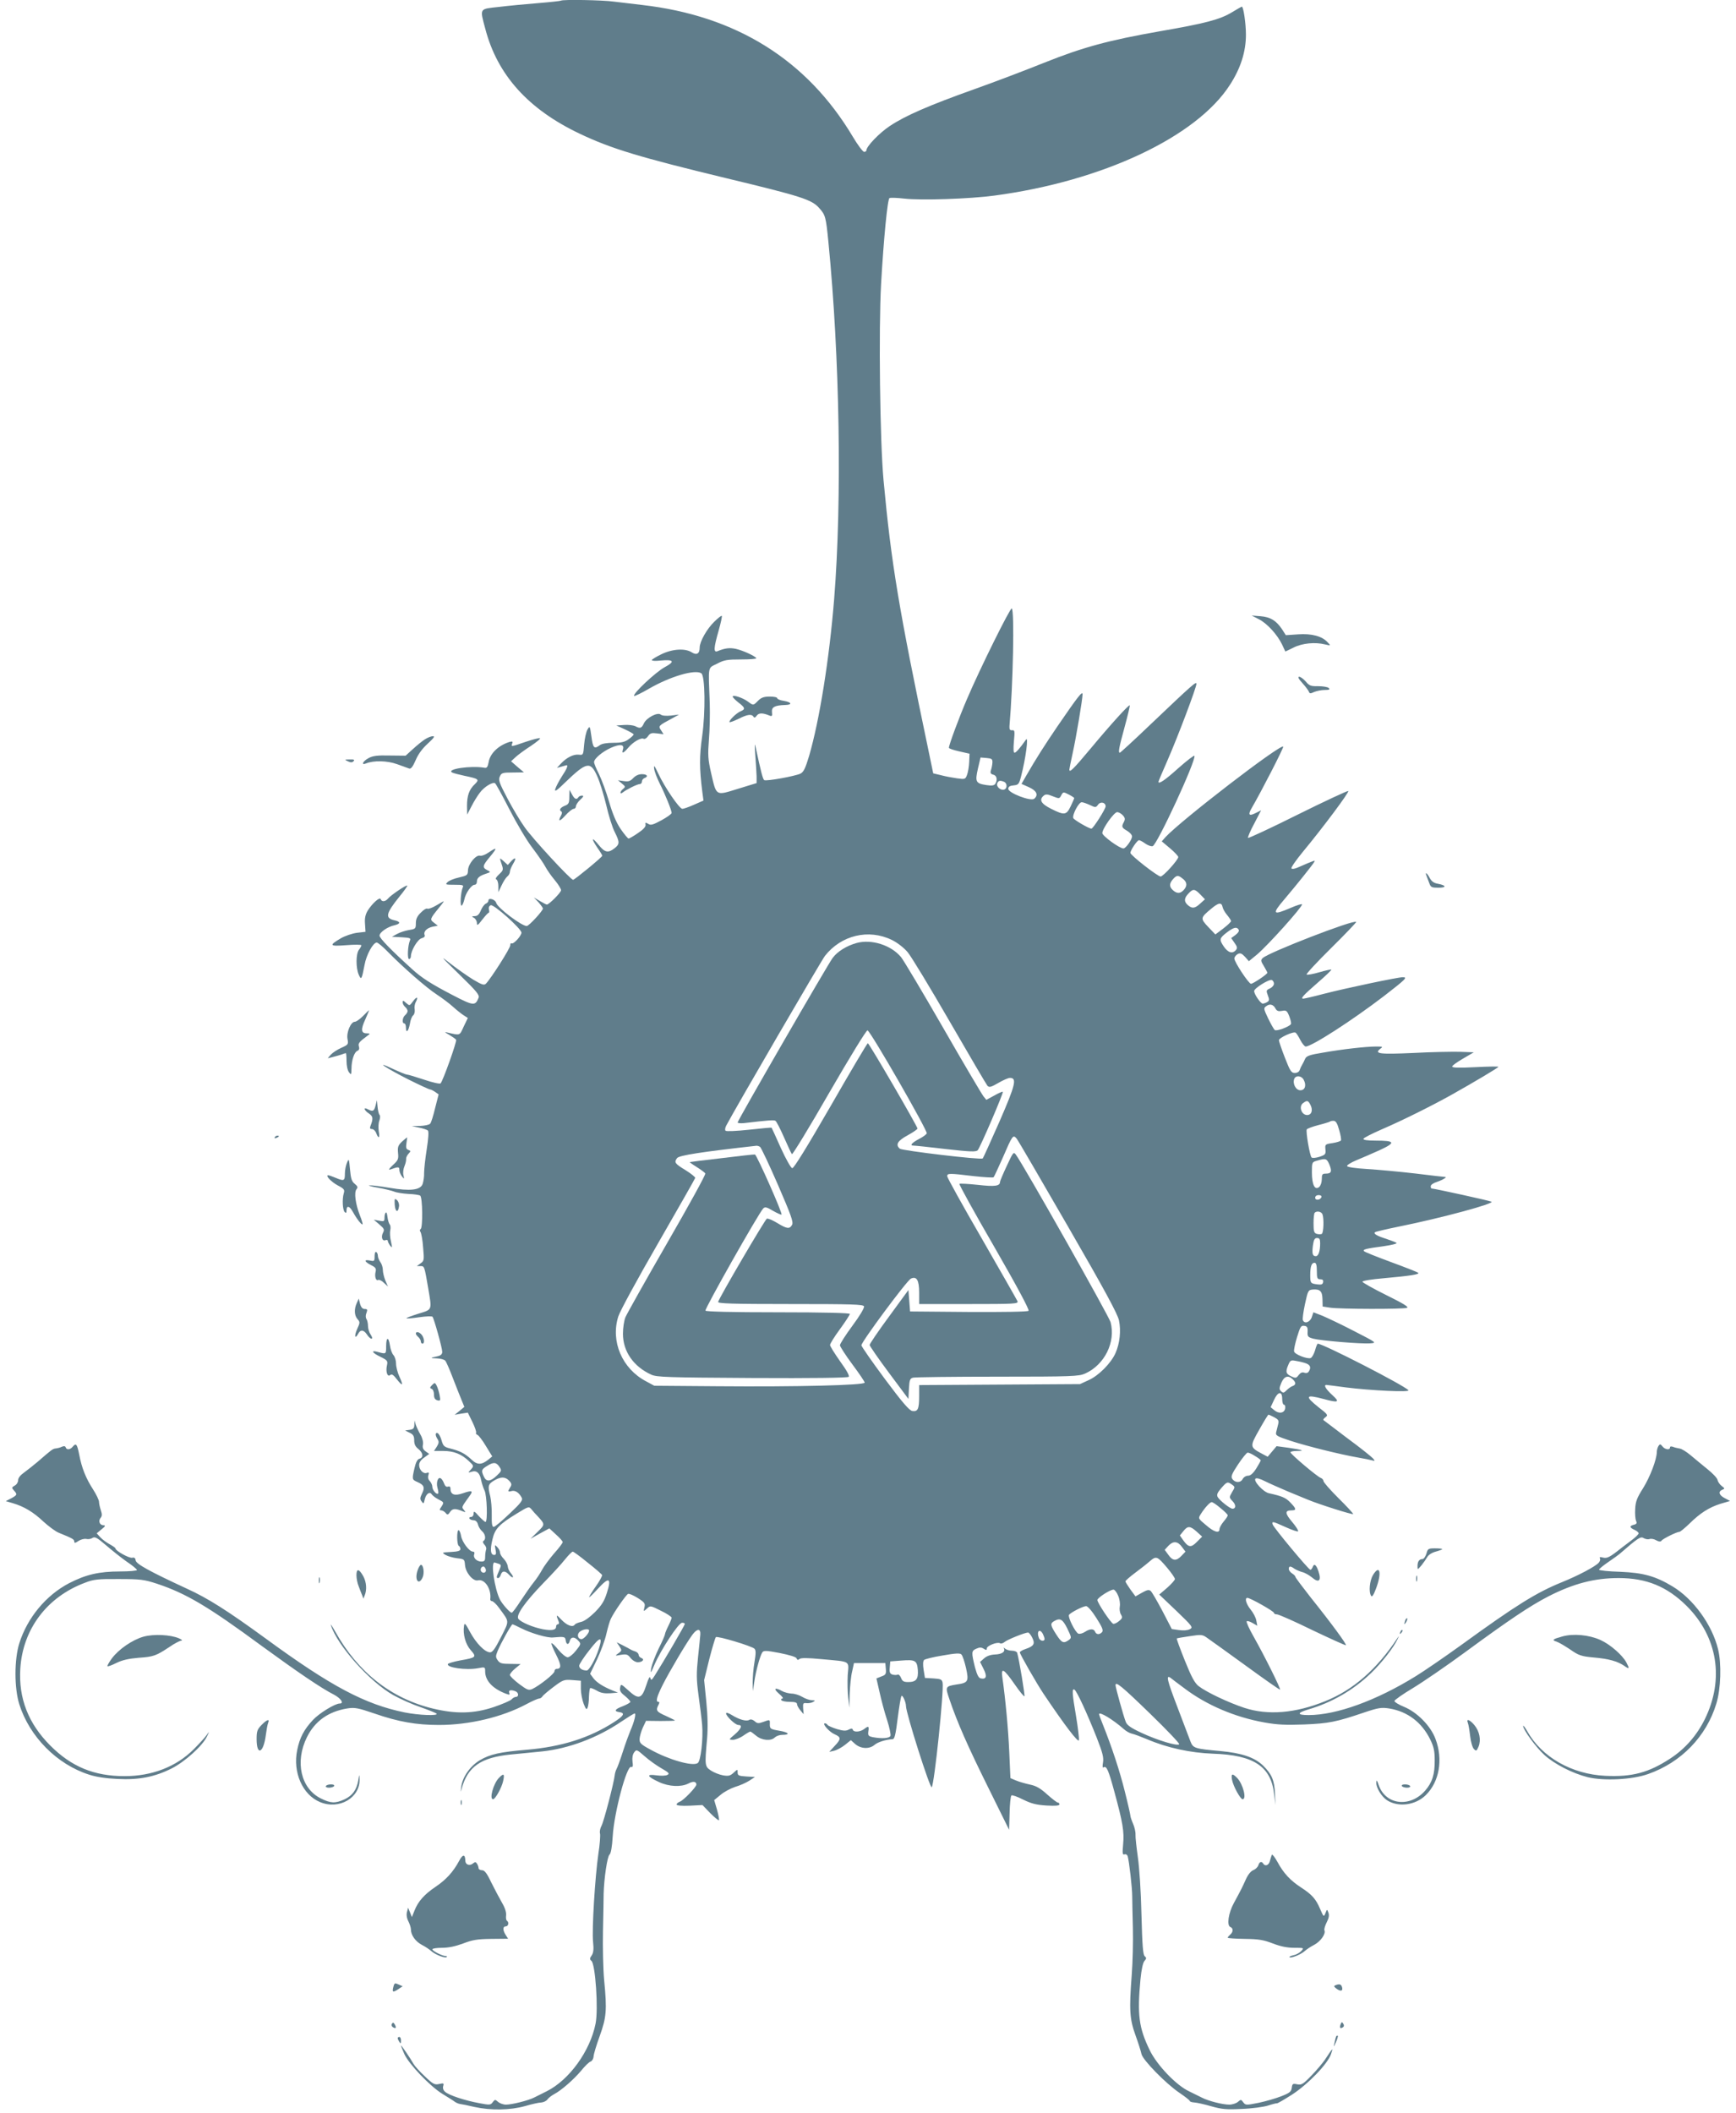 <?xml version="1.0" standalone="no"?>
<!DOCTYPE svg PUBLIC "-//W3C//DTD SVG 20010904//EN"
 "http://www.w3.org/TR/2001/REC-SVG-20010904/DTD/svg10.dtd">
<svg version="1.0" xmlns="http://www.w3.org/2000/svg"
 width="1052pt" height="1280pt" viewBox="0 0 1052 1280"
 preserveAspectRatio="xMidYMid meet">
<g transform="translate(0,1280) scale(0.1,-0.1)"
fill="#607d8b" stroke="none">
<path d="M3399 12796 c-2 -2 -65 -9 -139 -15 -74 -6 -181 -16 -237 -23 -120
-13 -116 -6 -82 -133 73 -279 260 -487 572 -635 191 -91 364 -143 890 -270
453 -109 515 -129 560 -179 39 -43 42 -54 57 -206 69 -702 83 -1559 35 -2163
-29 -362 -89 -736 -152 -952 -23 -76 -33 -97 -53 -107 -32 -15 -206 -47 -219
-39 -8 6 -19 46 -51 196 -7 34 -8 24 -3 -45 4 -49 7 -108 8 -129 l0 -40 -114
-35 c-136 -42 -129 -46 -162 97 -19 84 -20 109 -13 201 5 58 7 158 5 221 -9
234 -13 210 44 239 43 23 62 26 146 26 54 0 95 3 92 8 -8 13 -80 46 -123 56
-38 8 -66 5 -112 -14 -25 -10 -23 20 7 125 13 46 22 87 19 89 -2 3 -23 -13
-45 -35 -45 -43 -89 -121 -89 -157 0 -37 -18 -48 -48 -29 -40 26 -118 21 -185
-12 -31 -15 -57 -31 -57 -35 0 -5 22 -6 50 -3 84 8 93 -5 28 -40 -54 -29 -197
-163 -185 -174 2 -3 44 17 92 45 129 74 277 117 315 92 23 -16 26 -233 5 -382
-17 -119 -17 -194 1 -336 l7 -53 -57 -25 c-31 -14 -63 -25 -71 -25 -18 0 -108
132 -146 214 -22 47 -28 54 -25 31 1 -16 17 -58 34 -92 33 -65 72 -161 72
-178 0 -6 -28 -26 -61 -44 -52 -28 -65 -32 -81 -22 -16 10 -19 9 -16 -6 2 -11
-13 -28 -46 -50 -26 -18 -52 -33 -57 -33 -4 0 -26 26 -48 58 -27 40 -49 92
-70 165 -17 59 -45 134 -61 167 -17 33 -30 65 -30 73 0 21 51 64 103 87 55 24
82 21 72 -10 -9 -28 2 -25 32 10 29 35 79 64 94 54 6 -3 18 4 26 16 13 19 22
21 55 17 l39 -5 -15 24 c-18 26 -17 27 69 73 l40 22 -49 -6 c-29 -3 -54 -1
-62 6 -19 16 -86 -19 -102 -53 -14 -31 -23 -33 -53 -17 -11 5 -41 9 -67 7
l-47 -3 53 -24 c28 -13 52 -27 52 -30 0 -4 -13 -17 -30 -29 -23 -17 -43 -22
-93 -22 -40 0 -70 -5 -83 -15 -33 -25 -41 -17 -50 53 -9 65 -10 66 -24 42 -8
-14 -17 -54 -20 -90 -5 -64 -6 -65 -32 -62 -32 4 -74 -17 -108 -53 l-25 -27
25 7 c14 4 28 8 32 9 13 2 4 -21 -28 -69 -17 -27 -35 -61 -39 -75 -6 -20 8
-11 61 41 129 124 152 129 193 37 16 -35 40 -114 55 -176 14 -62 37 -135 51
-162 31 -62 31 -74 -1 -99 -38 -30 -59 -26 -95 19 -43 53 -49 44 -10 -14 17
-24 31 -47 31 -50 0 -8 -168 -146 -177 -146 -15 0 -248 252 -294 319 -26 36
-73 115 -104 174 -50 95 -56 112 -46 133 10 22 16 24 78 24 l68 1 -39 33 -39
34 27 25 c15 14 57 45 93 68 36 24 61 45 55 47 -6 2 -44 -8 -86 -22 -90 -31
-90 -31 -82 -10 5 12 1 14 -17 9 -67 -21 -118 -70 -126 -123 -6 -30 -11 -36
-26 -33 -81 14 -233 -8 -195 -29 8 -4 42 -13 75 -20 87 -18 92 -22 62 -51 -34
-32 -47 -69 -47 -132 l1 -52 26 50 c14 28 37 65 51 83 27 36 77 66 92 57 5 -3
44 -74 87 -158 43 -84 105 -189 139 -233 34 -45 70 -97 79 -115 10 -19 35 -55
56 -80 22 -26 39 -54 39 -62 0 -14 -73 -87 -86 -87 -4 0 -23 10 -43 22 l-36
21 28 -29 c15 -17 27 -34 27 -38 0 -14 -85 -106 -98 -106 -31 0 -177 110 -185
140 -5 21 -47 34 -47 15 0 -7 -7 -16 -15 -19 -9 -3 -23 -22 -31 -41 -10 -25
-21 -35 -37 -35 -20 -1 -20 -2 -4 -11 9 -5 17 -20 17 -31 0 -18 6 -14 32 20
18 23 35 42 39 42 4 0 5 9 2 20 -3 12 1 22 11 26 18 7 185 -142 186 -166 0
-19 -48 -72 -60 -65 -5 3 -8 -3 -8 -12 1 -16 -114 -197 -147 -232 -11 -11 -23
-8 -77 24 -34 21 -97 65 -138 97 -67 53 -61 46 52 -64 107 -104 125 -126 118
-143 -20 -50 -31 -49 -156 16 -131 68 -189 105 -248 159 -128 116 -196 186
-196 202 0 20 49 54 92 63 37 9 36 22 -3 30 -57 13 -51 41 33 145 28 34 48 63
46 65 -5 6 -100 -58 -117 -79 -16 -19 -38 -21 -44 -3 -5 15 -50 -24 -79 -70
-14 -24 -19 -46 -16 -81 l3 -47 -52 -6 c-29 -4 -73 -19 -97 -33 -75 -44 -70
-50 33 -42 50 4 91 4 91 -1 0 -4 -7 -17 -15 -27 -19 -25 -19 -110 -1 -151 15
-34 18 -30 35 59 11 62 52 136 74 136 7 0 37 -25 67 -56 90 -92 235 -219 297
-259 32 -21 76 -54 98 -74 22 -20 51 -43 65 -52 l25 -16 -25 -52 c-26 -57 -20
-54 -100 -36 -19 5 -15 1 12 -14 20 -12 39 -25 42 -30 6 -9 -80 -250 -94 -264
-4 -5 -49 5 -99 22 -51 17 -98 31 -104 31 -7 0 -46 16 -87 35 -118 56 -41 4
96 -65 66 -33 125 -60 130 -60 5 0 19 -7 31 -15 l21 -15 -21 -82 c-11 -46 -24
-89 -30 -95 -5 -7 -33 -13 -61 -14 l-51 -1 44 -9 c25 -5 49 -13 54 -18 6 -6 3
-48 -7 -113 -9 -57 -16 -121 -16 -144 1 -22 -4 -52 -9 -67 -14 -37 -75 -44
-200 -23 -53 9 -108 16 -121 15 -14 0 8 -7 49 -14 40 -7 85 -18 100 -24 14 -6
53 -12 86 -14 33 -1 65 -6 71 -10 15 -9 17 -194 3 -203 -6 -3 -6 -10 -1 -17 5
-7 13 -49 16 -94 7 -77 6 -82 -16 -97 l-22 -16 22 0 c24 0 24 0 47 -135 23
-136 26 -127 -61 -154 -41 -13 -73 -25 -71 -27 2 -3 37 0 77 6 41 6 77 7 81 3
9 -11 59 -189 59 -213 0 -13 -9 -22 -27 -26 -48 -10 -49 -12 -7 -13 23 -1 46
-7 52 -14 6 -6 26 -52 45 -102 19 -49 43 -110 53 -134 l18 -44 -29 -24 -30
-24 40 7 40 6 28 -57 c15 -31 25 -60 22 -65 -3 -4 1 -10 9 -13 7 -3 31 -34 51
-68 l38 -62 -23 -19 c-41 -33 -68 -34 -103 0 -39 36 -67 51 -125 66 -41 10
-46 15 -56 50 -6 22 -17 41 -24 44 -15 5 -16 -13 0 -37 9 -15 8 -24 -5 -45
l-17 -26 56 0 c63 0 110 -18 156 -62 30 -28 30 -29 12 -50 -19 -20 -19 -21 4
-14 30 10 50 -7 58 -52 4 -19 13 -47 20 -61 15 -28 20 -191 6 -191 -4 0 -22
16 -40 35 -27 31 -32 33 -32 15 0 -11 -7 -20 -16 -20 -8 0 -12 -4 -9 -10 3 -5
15 -10 25 -10 12 0 22 -9 26 -24 3 -14 14 -32 25 -42 21 -18 25 -49 9 -59 -6
-4 -4 -12 5 -22 9 -9 14 -22 11 -30 -3 -8 -6 -28 -6 -44 0 -24 -4 -29 -24 -29
-28 0 -51 24 -42 45 3 9 0 15 -8 15 -22 0 -65 57 -72 95 -3 19 -10 35 -15 35
-12 0 -11 -87 1 -95 6 -3 10 -12 10 -20 0 -10 -16 -15 -57 -17 -56 -3 -57 -3
-33 -18 14 -8 45 -17 70 -20 44 -5 45 -6 48 -42 4 -46 49 -99 78 -92 41 11 83
-52 75 -114 -1 -6 4 -12 11 -12 7 -1 27 -19 43 -42 63 -86 63 -73 11 -176 -35
-69 -51 -92 -66 -92 -31 0 -84 54 -121 122 -28 53 -34 59 -37 39 -8 -51 9
-112 40 -147 38 -43 34 -46 -63 -63 -38 -7 -71 -17 -74 -21 -14 -22 109 -40
183 -26 41 8 42 7 42 -19 0 -56 44 -104 124 -135 24 -9 27 -8 22 5 -6 16 10
20 38 9 20 -8 21 -34 2 -34 -7 0 -19 -7 -26 -15 -7 -8 -56 -29 -109 -47 -120
-40 -228 -42 -366 -9 -254 61 -456 220 -593 466 -19 33 -31 51 -27 40 38 -122
236 -344 378 -424 43 -24 117 -57 165 -73 48 -17 91 -34 97 -39 15 -15 -109
-10 -193 7 -240 49 -446 158 -841 447 -233 170 -352 245 -477 302 -225 104
-309 150 -312 172 -2 15 -8 19 -21 16 -18 -4 -101 42 -101 56 0 4 -16 15 -34
25 -19 10 -45 29 -58 43 l-22 24 29 24 c24 19 26 24 12 25 -23 0 -33 26 -17
45 9 11 9 22 1 46 -6 18 -11 41 -11 51 0 10 -16 44 -36 75 -44 68 -69 131 -84
211 -13 65 -19 72 -40 47 -15 -18 -37 -20 -42 -3 -3 8 -11 9 -24 3 -10 -5 -27
-9 -37 -10 -18 -2 -25 -8 -108 -80 -26 -22 -63 -51 -82 -65 -23 -16 -37 -33
-37 -47 0 -12 -9 -27 -21 -33 -19 -11 -19 -13 -5 -29 22 -24 21 -28 -16 -48
l-33 -17 41 -12 c69 -20 127 -55 186 -111 32 -29 74 -61 95 -69 83 -34 93 -39
93 -53 0 -10 6 -10 26 4 14 9 35 14 46 12 11 -3 28 -1 38 6 16 9 28 2 82 -44
35 -30 91 -75 125 -99 35 -23 63 -47 63 -51 0 -5 -46 -9 -102 -9 -128 0 -208
-19 -309 -71 -140 -73 -253 -209 -302 -364 -31 -99 -31 -271 0 -370 62 -196
228 -364 423 -426 42 -14 103 -23 171 -26 130 -7 227 12 330 64 79 40 186 136
213 193 16 33 16 34 -1 10 -9 -14 -45 -53 -80 -88 -105 -105 -252 -162 -418
-162 -185 0 -322 57 -450 185 -133 133 -193 286 -182 466 15 240 162 435 393
521 51 20 78 23 204 22 131 0 153 -3 230 -28 178 -59 311 -138 637 -378 221
-161 361 -256 436 -294 42 -22 64 -54 36 -54 -29 0 -125 -59 -163 -100 -54
-58 -80 -107 -95 -182 -28 -134 32 -271 138 -315 116 -49 244 26 240 139 -1
32 -2 31 -8 -8 -10 -57 -35 -92 -84 -115 -56 -25 -83 -24 -143 6 -121 60 -158
222 -84 371 48 97 129 155 244 174 45 7 64 4 166 -31 144 -50 253 -69 390 -69
183 0 382 47 530 126 35 19 70 34 77 34 6 0 16 6 20 13 4 7 35 33 68 58 56 42
63 45 113 41 l52 -4 0 -49 c0 -27 8 -67 17 -91 14 -35 18 -38 24 -22 4 10 8
40 8 65 1 25 4 48 7 52 3 3 21 -4 39 -14 24 -15 47 -19 82 -17 l48 4 -31 12
c-59 24 -98 49 -118 75 l-20 27 42 87 c23 49 49 119 57 157 9 39 21 79 27 90
20 42 93 146 104 150 7 3 33 -9 59 -25 42 -27 46 -33 40 -57 -6 -26 -6 -26 15
-7 21 19 21 19 85 -13 36 -17 65 -37 65 -42 0 -6 -9 -28 -20 -50 -11 -22 -20
-44 -20 -49 0 -6 -17 -46 -39 -89 -21 -44 -41 -97 -45 -118 -5 -35 -3 -33 20
21 39 91 146 254 167 254 9 1 17 -3 17 -7 0 -8 -131 -232 -182 -312 -19 -30
-23 -32 -27 -15 -3 13 -11 -1 -25 -45 -27 -83 -46 -88 -109 -30 -44 40 -45 40
-49 16 -4 -18 3 -30 29 -50 18 -15 33 -31 33 -36 0 -4 -20 -16 -45 -26 -49
-18 -57 -31 -23 -36 38 -5 29 -22 -30 -60 -150 -97 -319 -150 -529 -168 -165
-14 -223 -27 -286 -64 -59 -36 -105 -102 -112 -162 -4 -34 -4 -35 3 -9 36 132
116 188 296 206 56 5 142 14 193 19 159 17 333 82 476 179 42 28 79 51 83 51
10 0 -3 -53 -25 -102 -10 -24 -31 -81 -46 -128 -15 -47 -32 -94 -38 -105 -6
-11 -11 -29 -12 -40 -4 -42 -66 -281 -80 -306 -8 -14 -12 -35 -9 -46 3 -11 -1
-67 -10 -124 -20 -138 -40 -459 -32 -534 5 -45 2 -66 -9 -82 -12 -17 -12 -23
-1 -32 24 -20 43 -294 25 -381 -33 -166 -160 -341 -296 -409 -26 -13 -60 -30
-74 -37 -36 -19 -137 -44 -173 -44 -16 0 -38 8 -48 17 -17 15 -19 15 -32 -2
-13 -18 -19 -18 -82 -6 -87 16 -184 48 -207 69 -11 9 -15 23 -11 35 5 17 2 18
-25 12 -27 -6 -37 -1 -86 46 -31 29 -61 62 -68 74 -20 36 -77 119 -77 113 0
-3 9 -26 20 -51 28 -62 158 -198 233 -243 34 -21 68 -42 75 -48 8 -5 21 -11
30 -12 10 -1 49 -9 87 -18 100 -22 216 -20 306 5 41 12 85 22 99 22 14 1 31 9
38 19 7 10 26 24 41 32 42 22 119 89 163 142 22 27 47 52 57 55 9 3 17 17 18
30 0 13 17 69 37 124 41 114 45 156 27 340 -6 66 -9 199 -7 295 2 96 4 198 4
226 2 91 22 229 36 239 8 7 15 45 19 110 8 142 85 432 112 421 10 -3 12 5 8
32 -3 23 1 44 10 56 14 19 16 18 63 -23 27 -24 73 -57 103 -74 44 -25 50 -32
36 -39 -9 -6 -39 -7 -67 -3 -64 9 -58 -7 16 -41 60 -28 133 -31 177 -9 29 16
49 13 49 -6 0 -15 -80 -98 -101 -104 -10 -4 -19 -11 -19 -17 0 -6 29 -9 78 -7
l79 4 47 -49 c26 -26 50 -46 53 -43 2 3 -3 32 -12 64 l-17 58 39 32 c21 18 61
39 88 48 28 8 66 25 85 37 l35 23 -52 3 c-46 3 -53 6 -53 24 0 21 0 21 -24 -1
-21 -19 -31 -22 -65 -16 -22 4 -55 17 -73 29 -37 25 -38 29 -23 195 5 63 4
135 -5 223 l-13 130 31 126 c18 70 36 130 40 134 9 9 218 -54 234 -70 9 -9 9
-28 0 -82 -7 -39 -11 -94 -11 -123 l1 -52 9 57 c9 63 34 155 48 177 8 13 22
13 106 -3 60 -12 99 -24 102 -32 4 -11 9 -12 18 -4 9 7 48 7 131 -1 184 -17
168 -7 161 -97 -2 -42 -1 -104 3 -137 l7 -60 2 85 c2 47 8 108 15 135 l11 50
95 0 95 0 3 -35 c3 -31 -1 -37 -27 -46 l-30 -12 19 -83 c10 -46 30 -122 45
-167 15 -46 24 -90 21 -98 -6 -15 -52 -18 -106 -8 -28 6 -31 10 -28 35 5 33 1
35 -26 14 -24 -18 -63 -20 -68 -4 -3 9 -9 9 -25 1 -16 -9 -33 -8 -71 3 -28 9
-54 20 -57 25 -3 6 -11 10 -16 10 -20 0 27 -53 58 -66 41 -18 41 -29 0 -72
l-32 -35 30 7 c17 4 46 20 65 35 l36 29 27 -24 c34 -29 85 -31 116 -5 19 17
69 33 111 35 11 1 18 30 30 128 9 70 19 130 23 134 7 7 27 -38 27 -61 0 -43
146 -502 156 -492 16 15 75 587 66 633 -4 20 -11 23 -55 26 l-52 3 -8 49 c-5
32 -4 53 3 60 5 5 56 18 113 27 79 14 105 15 113 6 7 -7 19 -43 28 -82 18 -82
13 -90 -59 -100 -67 -11 -68 -13 -41 -91 47 -139 111 -284 235 -534 l126 -255
3 100 c1 55 6 103 11 108 4 4 36 -7 71 -25 51 -25 80 -32 142 -36 54 -3 78 -1
78 7 0 6 -4 11 -10 11 -5 0 -34 22 -64 49 -41 37 -66 52 -105 60 -28 6 -66 17
-85 25 l-33 14 -7 157 c-6 140 -23 321 -42 454 -9 62 9 52 75 -43 29 -42 56
-75 59 -72 4 5 -32 222 -44 263 -2 7 -16 13 -32 13 -15 0 -34 6 -41 12 -8 7
-11 8 -8 3 11 -21 -10 -36 -53 -38 -28 -1 -52 -10 -67 -24 l-24 -21 21 -42
c23 -45 17 -65 -16 -58 -14 2 -23 21 -36 68 -22 90 -22 99 8 112 20 9 30 9 45
0 15 -10 19 -9 19 2 0 16 64 41 80 31 6 -4 19 0 28 8 16 14 123 57 142 57 5 0
17 -14 25 -31 19 -37 10 -52 -41 -69 -19 -6 -34 -16 -34 -20 0 -11 101 -187
143 -250 129 -192 212 -301 215 -282 2 12 -6 76 -17 143 -24 139 -26 173 -10
163 14 -8 76 -142 135 -291 36 -92 43 -121 38 -150 -4 -24 -3 -34 3 -30 18 12
30 -15 66 -148 51 -187 60 -241 53 -317 -5 -56 -4 -66 8 -62 8 3 17 -2 20 -13
8 -28 27 -188 27 -241 0 -26 2 -112 4 -192 2 -80 -1 -208 -7 -285 -16 -210
-13 -266 23 -365 17 -47 33 -98 36 -113 7 -36 148 -180 231 -236 34 -23 62
-45 62 -49 0 -4 12 -8 28 -9 15 -1 61 -11 102 -23 64 -18 92 -21 185 -16 61 2
132 12 158 20 27 9 52 15 55 14 4 -1 45 23 92 53 98 64 216 186 236 246 14 41
13 41 -38 -36 -13 -19 -49 -62 -80 -94 -51 -53 -61 -59 -87 -54 -27 6 -30 3
-33 -21 -3 -23 -12 -31 -63 -51 -33 -13 -95 -31 -138 -40 -76 -15 -79 -15 -93
3 -13 18 -15 18 -32 3 -10 -9 -34 -17 -53 -17 -41 0 -126 22 -165 42 -16 8
-51 25 -79 39 -77 36 -194 158 -238 249 -66 136 -76 214 -56 429 6 60 15 101
24 111 13 15 13 19 2 29 -11 9 -15 65 -20 254 -3 140 -13 286 -22 347 -8 58
-15 119 -14 135 1 17 -6 47 -15 67 -9 21 -16 42 -16 48 0 6 -15 73 -34 148
-31 124 -77 265 -135 410 -12 29 -21 55 -21 57 0 19 83 -31 150 -90 14 -13 36
-25 50 -28 14 -3 54 -18 90 -33 124 -53 264 -83 400 -88 248 -8 352 -77 371
-245 l8 -66 -3 70 c-3 80 -20 118 -72 169 -52 50 -129 76 -259 88 -155 14
-165 17 -181 58 -7 19 -43 113 -79 208 -63 164 -71 199 -41 177 7 -6 44 -34
82 -62 134 -102 307 -176 487 -208 78 -14 129 -16 240 -12 148 6 194 15 362
72 89 30 106 32 153 25 111 -18 198 -84 249 -188 22 -45 27 -70 27 -126 1 -85
-15 -135 -58 -184 -91 -104 -239 -87 -281 33 -11 32 -14 35 -15 15 0 -32 32
-84 65 -106 68 -44 172 -31 235 31 82 80 106 216 59 340 -29 79 -111 162 -191
195 -32 13 -58 29 -58 35 0 6 51 42 113 79 61 37 204 135 317 218 267 196 391
279 503 337 153 78 280 111 426 111 169 0 294 -52 412 -169 188 -188 229 -444
110 -686 -49 -99 -120 -180 -209 -238 -131 -86 -232 -113 -395 -105 -203 10
-383 113 -471 268 -14 25 -26 40 -26 34 0 -23 79 -131 129 -176 62 -56 170
-111 261 -134 97 -24 271 -16 368 19 200 70 353 228 413 427 27 88 32 242 10
330 -36 147 -149 303 -275 379 -105 63 -177 83 -318 89 -71 2 -128 8 -128 13
0 4 25 25 56 46 31 21 61 43 67 48 113 98 129 109 147 97 11 -6 26 -9 35 -6 9
4 28 1 41 -7 17 -9 28 -10 32 -3 8 12 93 54 109 54 5 0 32 22 60 49 67 66 120
99 189 121 l58 17 -32 17 c-35 18 -42 40 -15 51 16 6 16 8 -4 23 -12 9 -23 26
-25 36 -1 11 -29 40 -60 65 -31 25 -78 64 -103 85 -25 21 -55 40 -68 41 -12 2
-30 6 -39 10 -11 4 -18 3 -18 -4 0 -17 -31 -13 -46 7 -12 15 -15 15 -24 2 -5
-8 -10 -25 -10 -36 0 -45 -41 -152 -84 -221 -37 -58 -45 -81 -47 -125 -2 -29
1 -61 5 -71 7 -14 4 -20 -13 -24 -28 -7 -27 -17 4 -31 14 -6 25 -16 25 -21 0
-6 -21 -26 -47 -45 -27 -20 -52 -39 -58 -44 -70 -56 -86 -64 -111 -58 -17 5
-23 3 -19 -4 4 -6 1 -18 -6 -26 -19 -23 -125 -79 -224 -119 -153 -62 -276
-138 -608 -379 -104 -75 -228 -160 -277 -190 -239 -148 -481 -236 -650 -236
-71 0 -72 13 -2 34 144 42 274 118 380 220 63 60 138 156 161 206 10 21 10 22
-1 6 -125 -189 -268 -314 -438 -382 -180 -73 -347 -87 -490 -40 -94 31 -228
94 -276 131 -24 19 -43 53 -84 155 -29 72 -51 132 -49 134 2 2 38 8 79 14 71
11 77 10 106 -11 18 -12 123 -88 235 -169 111 -81 204 -146 206 -144 5 5 -94
204 -159 319 -28 49 -47 91 -43 95 3 4 19 -1 35 -10 l29 -17 -6 32 c-3 18 -19
48 -35 67 -27 34 -37 70 -19 70 17 0 161 -81 161 -91 0 -5 8 -9 18 -9 11 0
108 -43 216 -96 109 -52 200 -93 202 -91 6 5 -88 133 -213 289 -51 65 -93 121
-93 125 0 5 -9 14 -20 21 -11 7 -20 19 -20 27 0 19 10 19 35 1 11 -7 32 -16
47 -20 14 -3 41 -18 58 -32 42 -36 59 -21 40 36 -14 42 -27 51 -36 25 -4 -8
-9 -15 -13 -15 -11 0 -225 258 -229 275 -5 20 -2 20 78 -16 39 -18 73 -29 76
-26 4 3 -12 29 -35 56 -45 53 -46 71 -5 71 32 0 30 10 -7 48 -28 29 -49 38
-130 56 -33 7 -95 74 -81 88 6 6 28 0 59 -16 28 -14 90 -41 139 -62 49 -20
103 -42 119 -49 64 -27 275 -94 275 -87 0 4 -40 48 -90 97 -49 49 -90 95 -90
103 0 7 -8 16 -17 19 -23 9 -183 144 -183 155 0 4 17 8 37 8 55 0 37 7 -47 19
l-74 10 -27 -32 -27 -32 -36 19 c-73 39 -73 43 -15 145 28 50 53 91 56 91 2 0
18 -7 35 -16 24 -13 29 -20 24 -40 -3 -13 -9 -35 -12 -48 -6 -22 0 -26 88 -55
98 -32 299 -82 408 -101 36 -6 74 -14 85 -17 18 -5 18 -4 5 12 -8 9 -77 65
-155 122 -77 58 -142 108 -145 110 -3 3 3 11 13 18 16 12 13 17 -43 60 -85 68
-79 79 30 50 92 -25 102 -20 53 24 -39 36 -54 61 -35 61 4 0 57 -7 117 -15
152 -19 393 -31 380 -17 -31 32 -518 282 -550 282 -2 0 -10 -18 -16 -41 -7
-23 -19 -43 -26 -46 -20 -8 -98 22 -101 40 -2 9 6 48 18 87 19 62 24 71 43 68
18 -2 22 -9 21 -35 -2 -30 2 -34 35 -43 46 -12 294 -33 346 -28 39 3 37 4
-101 75 -77 40 -164 81 -193 93 l-52 20 -10 -30 c-11 -31 -45 -42 -54 -17 -3
6 3 50 13 97 18 82 19 85 48 88 43 3 57 -10 58 -59 l1 -44 45 -7 c59 -9 443
-10 466 -1 13 5 -22 26 -125 77 -79 39 -144 76 -145 81 0 6 55 15 127 21 167
15 221 24 211 33 -5 5 -80 34 -167 66 -86 32 -160 61 -162 66 -7 10 13 15 118
29 49 7 85 16 80 20 -4 4 -33 15 -63 25 -57 18 -78 31 -68 40 3 3 70 19 149
35 253 51 578 139 557 150 -10 6 -347 80 -363 80 -3 0 -5 6 -5 14 0 8 17 20
38 26 35 12 65 30 48 30 -4 0 -86 9 -181 21 -95 11 -226 23 -291 27 -67 4
-119 11 -121 18 -2 5 23 21 54 34 32 13 96 41 143 62 100 46 95 58 -23 58 -52
0 -77 4 -75 11 2 6 53 32 113 58 123 53 300 141 420 208 141 79 285 165 285
170 0 3 -63 2 -140 -2 -99 -5 -140 -4 -140 4 0 6 30 27 66 48 l65 38 -84 3
c-46 1 -174 -1 -283 -7 -203 -9 -239 -5 -200 25 18 13 16 14 -25 14 -61 0
-204 -16 -322 -37 -81 -13 -100 -20 -108 -37 -5 -12 -13 -28 -18 -36 -5 -8
-12 -23 -15 -32 -3 -11 -15 -18 -30 -18 -21 0 -28 11 -60 93 -20 51 -36 99
-36 105 0 15 88 55 101 46 5 -3 18 -23 29 -45 11 -21 26 -39 32 -39 37 0 283
159 475 306 132 102 144 114 114 114 -30 0 -344 -66 -476 -100 -64 -17 -121
-30 -127 -30 -19 0 -2 19 85 95 49 42 87 79 85 81 -3 2 -35 -5 -73 -16 -37
-11 -72 -17 -77 -14 -5 3 62 75 148 160 86 85 155 157 152 159 -15 15 -533
-186 -566 -219 -13 -12 -12 -19 7 -49 11 -19 21 -37 21 -40 0 -9 -87 -67 -99
-67 -14 0 -101 132 -101 153 0 9 9 21 20 27 15 8 24 5 44 -16 l24 -27 50 41
c66 56 272 285 272 303 0 5 -32 -5 -71 -22 -107 -46 -113 -37 -35 54 73 86
168 205 180 225 8 13 5 12 -101 -34 -18 -8 -34 -10 -37 -5 -4 5 27 49 67 98
126 152 287 368 277 371 -5 2 -143 -62 -306 -143 -162 -81 -298 -144 -301
-141 -3 3 13 42 37 86 l42 81 -32 -16 c-41 -21 -49 -12 -26 28 59 101 197 370
192 374 -17 17 -620 -447 -714 -549 l-22 -25 50 -42 c27 -23 50 -47 50 -53 0
-17 -91 -118 -107 -118 -18 0 -183 129 -183 143 0 16 41 77 52 77 5 0 23 -9
39 -21 16 -11 36 -18 44 -15 28 10 263 518 253 547 -2 5 -46 -29 -98 -75 -81
-73 -120 -99 -120 -82 0 3 24 60 54 128 64 146 176 443 176 465 0 17 -19 1
-287 -254 -94 -90 -174 -163 -177 -163 -11 0 -6 28 29 156 19 70 33 129 31
131 -5 6 -114 -114 -239 -264 -102 -122 -127 -147 -127 -125 0 4 9 49 20 99
22 100 60 327 60 357 0 23 -30 -16 -152 -194 -80 -118 -127 -191 -191 -302
l-27 -47 45 -20 c47 -21 59 -47 32 -70 -21 -17 -157 35 -157 60 0 13 9 19 32
21 29 3 33 7 45 53 29 112 47 249 30 224 -35 -50 -60 -79 -69 -79 -7 0 -8 22
-4 69 6 63 5 69 -11 67 -13 -1 -17 5 -16 24 22 253 31 704 14 714 -9 6 -193
-365 -271 -548 -47 -109 -110 -279 -110 -296 0 -5 28 -14 63 -22 l62 -14 -2
-50 c-1 -27 -7 -63 -13 -78 -10 -27 -12 -28 -62 -21 -28 4 -72 12 -97 19 l-46
11 -27 130 c-183 873 -227 1141 -274 1645 -22 238 -30 916 -15 1188 16 279 39
515 51 522 6 3 45 2 88 -3 103 -12 398 -2 547 18 654 87 1225 355 1428 671 65
100 97 201 97 304 0 67 -15 170 -25 170 -1 0 -28 -15 -59 -34 -74 -45 -164
-68 -441 -116 -307 -54 -462 -96 -695 -189 -107 -43 -298 -116 -425 -161 -277
-99 -418 -160 -514 -224 -63 -42 -141 -123 -141 -147 0 -5 -6 -9 -14 -9 -7 0
-39 42 -69 93 -277 464 -706 732 -1277 797 -52 6 -128 15 -168 20 -70 10 -314
14 -323 6z m2615 -4616 c-1 -14 -5 -35 -9 -46 -5 -16 -2 -23 14 -27 22 -5 27
-32 12 -56 -7 -10 -21 -12 -54 -7 -64 10 -69 19 -51 99 l16 68 36 -3 c32 -3
37 -6 36 -28z m70 -116 c20 -8 21 -40 2 -47 -21 -8 -50 17 -43 37 7 17 16 20
41 10z m396 -79 c17 -9 30 -18 30 -20 0 -2 -10 -25 -22 -50 -26 -54 -38 -55
-118 -15 -62 31 -75 55 -45 80 12 10 23 9 55 -4 38 -15 40 -15 50 4 13 24 13
24 50 5z m125 -62 c33 -16 36 -16 49 2 15 21 46 14 46 -10 0 -16 -76 -135 -86
-135 -15 0 -106 53 -110 64 -7 20 33 96 51 96 8 0 30 -8 50 -17z m199 -62 c14
-15 15 -24 7 -40 -16 -29 -14 -35 19 -54 17 -10 30 -25 30 -34 0 -20 -38 -73
-52 -73 -24 0 -128 76 -128 93 0 27 71 127 90 127 9 0 25 -9 34 -19z m369
-389 c21 -19 22 -40 0 -64 -20 -22 -41 -23 -65 -1 -24 21 -23 42 3 70 22 23
30 22 62 -5z m101 -91 l28 -29 -29 -26 c-32 -30 -49 -32 -75 -9 -24 21 -23 42
4 70 28 30 38 29 72 -6z m135 -77 c2 -10 14 -32 27 -47 13 -16 24 -32 24 -37
0 -5 -21 -25 -47 -45 l-48 -36 -43 45 c-49 52 -48 56 17 110 46 39 64 41 70
10z m97 -136 c5 -7 -3 -20 -19 -32 l-26 -19 20 -29 c17 -23 18 -32 9 -43 -21
-25 -48 -17 -74 21 -29 43 -27 50 21 87 39 29 58 34 69 15z m-2102 -62 c33
-16 73 -47 96 -74 22 -26 137 -216 256 -422 119 -206 222 -381 228 -388 11
-11 22 -8 65 17 29 17 61 31 71 31 44 0 34 -41 -63 -264 -53 -120 -98 -220
-102 -224 -9 -10 -486 47 -502 59 -28 24 -14 48 47 81 33 18 60 37 60 41 0 13
-293 517 -301 517 -4 0 -105 -171 -225 -380 -145 -251 -224 -379 -233 -377 -8
1 -39 56 -69 122 -29 66 -55 121 -56 123 -2 2 -64 -4 -137 -12 -74 -8 -138
-11 -142 -6 -5 4 -3 18 4 31 54 103 577 1001 598 1028 99 126 265 165 405 97z
m2316 -265 c0 -10 -11 -23 -24 -29 -23 -10 -24 -13 -13 -42 10 -25 9 -33 -3
-40 -8 -5 -21 -10 -28 -10 -13 0 -52 57 -52 76 0 17 90 73 107 67 7 -3 13 -13
13 -22z m10 -152 c8 -14 18 -17 39 -13 25 5 30 2 44 -33 8 -21 13 -42 10 -47
-10 -16 -87 -45 -98 -36 -6 5 -24 37 -40 70 -28 59 -29 63 -11 75 21 16 43 10
56 -16z m170 -430 c18 -33 9 -64 -20 -64 -27 0 -48 39 -37 69 9 23 44 20 57
-5z m40 -150 c18 -33 9 -64 -19 -64 -34 0 -52 52 -25 72 24 18 31 17 44 -8z
m175 -154 c9 -30 14 -59 11 -64 -3 -5 -26 -12 -51 -16 -44 -6 -46 -8 -43 -38
3 -29 0 -33 -36 -45 -22 -7 -43 -9 -48 -4 -11 11 -36 158 -29 170 3 5 35 17
70 26 36 9 67 19 70 21 2 3 12 5 22 5 14 0 23 -15 34 -55z m-1642 -587 c222
-384 299 -527 308 -567 13 -63 5 -139 -21 -198 -27 -61 -102 -137 -163 -164
l-52 -24 -487 -3 -488 -3 0 -67 c0 -78 -8 -95 -41 -90 -18 2 -61 52 -166 193
-78 105 -142 197 -143 205 0 21 276 393 300 404 35 16 50 -9 50 -85 l0 -69
301 0 c276 0 301 1 295 17 -4 9 -101 179 -216 379 -116 200 -210 370 -210 378
0 19 10 19 160 1 63 -7 118 -10 121 -7 4 4 28 57 55 117 60 139 63 143 85 117
9 -11 149 -252 312 -534z m-1867 484 c6 -4 55 -107 108 -229 80 -185 95 -226
86 -243 -15 -27 -31 -25 -90 11 -28 17 -56 29 -63 26 -11 -5 -288 -477 -295
-504 -3 -10 83 -13 438 -13 374 0 441 -2 446 -14 3 -9 -26 -58 -70 -117 -42
-57 -76 -110 -76 -119 1 -8 34 -60 75 -115 41 -55 75 -105 75 -111 0 -16 -410
-26 -890 -22 l-385 3 -50 27 c-145 76 -216 242 -168 393 11 34 115 225 242
445 122 212 223 389 224 394 1 5 -25 26 -57 46 -67 41 -72 48 -53 74 12 17
152 38 482 75 6 0 15 -3 21 -7z m3450 -107 c17 -42 12 -55 -22 -55 -21 0 -24
-5 -24 -34 0 -19 -7 -39 -16 -47 -26 -22 -44 14 -44 88 0 62 0 63 33 72 51 15
57 13 73 -24z m-48 -197 c-7 -19 -38 -22 -38 -4 0 10 9 16 21 16 12 0 19 -5
17 -12z m6 -104 c10 -26 7 -112 -4 -119 -6 -3 -19 -3 -30 0 -17 5 -20 15 -20
64 0 32 3 61 7 64 12 13 41 7 47 -9z m-14 -176 c0 -47 -10 -78 -26 -78 -20 0
-24 14 -18 64 5 36 11 46 25 46 15 0 19 -7 19 -32z m-20 -168 c0 -44 3 -50 21
-50 14 0 19 -5 17 -17 -2 -14 -11 -17 -33 -14 -43 5 -45 7 -45 56 0 53 8 75
26 75 10 0 14 -14 14 -50z m-64 -560 c25 -10 30 -25 15 -49 -6 -9 -16 -11 -27
-7 -12 5 -23 0 -34 -14 -14 -19 -19 -20 -43 -9 -34 15 -38 28 -21 68 13 31 16
33 50 26 20 -3 47 -10 60 -15z m-82 -96 c21 -20 20 -33 -1 -41 -10 -3 -26 -15
-37 -26 -16 -16 -20 -17 -33 -5 -12 12 -11 19 2 51 17 40 42 48 69 21z m-64
-119 c0 -19 5 -35 11 -35 6 0 9 -10 7 -22 -4 -29 -38 -35 -66 -11 l-22 18 20
43 c24 53 50 57 50 7z m-164 -346 c19 -11 34 -23 34 -26 0 -3 -12 -25 -27 -49
-19 -30 -35 -44 -50 -44 -12 0 -27 -9 -33 -21 -13 -24 -48 -22 -63 3 -9 13 -1
31 36 87 26 39 52 71 58 71 7 0 27 -9 45 -21z m-4579 -66 c14 -21 13 -25 -17
-53 -39 -37 -63 -38 -78 -5 -17 37 -15 43 21 65 38 24 55 22 74 -7z m59 -84
c15 -16 16 -24 6 -39 -16 -26 -15 -29 8 -23 22 6 45 -9 61 -39 9 -16 -2 -31
-73 -98 -46 -44 -89 -80 -96 -80 -10 0 -13 19 -12 73 1 39 -4 90 -9 112 -16
62 -13 74 22 95 41 25 69 25 93 -1z m4380 -23 c19 -14 19 -15 0 -46 -18 -31
-18 -32 4 -55 21 -22 20 -45 -1 -45 -15 0 -78 50 -90 71 -7 14 -2 26 22 54 35
40 38 40 65 21z m-70 -142 c24 -19 44 -39 44 -44 0 -5 -11 -22 -25 -38 -14
-17 -25 -37 -25 -46 0 -27 -33 -18 -82 25 -48 40 -48 40 -31 67 24 38 55 72
66 72 6 0 30 -16 53 -36z m-4174 -9 c7 -9 22 -26 34 -38 48 -52 48 -52 2 -97
l-43 -42 57 32 57 31 40 -37 c23 -20 41 -41 41 -46 0 -6 -24 -38 -54 -71 -29
-34 -61 -78 -71 -97 -10 -19 -32 -53 -50 -75 -18 -22 -53 -73 -79 -112 -26
-40 -50 -73 -55 -73 -11 0 -56 51 -71 79 -33 65 -58 232 -32 225 44 -13 42
-11 27 -48 -18 -41 -18 -46 -6 -46 5 0 13 9 16 20 8 26 27 25 50 0 10 -11 20
-18 23 -15 3 3 -3 13 -12 24 -9 10 -18 29 -19 42 -1 12 -12 33 -24 45 -13 13
-23 30 -23 39 0 9 -8 24 -17 33 -15 16 -16 15 -10 -16 5 -24 3 -32 -8 -32 -22
0 -26 30 -11 93 15 66 40 92 150 159 70 43 71 43 88 23z m4030 -134 l33 -30
-32 -32 c-35 -36 -51 -34 -82 9 l-21 30 21 26 c26 33 41 33 81 -3z m-89 -93
l21 -28 -24 -25 c-31 -33 -54 -32 -80 6 l-22 30 23 25 c29 30 56 28 82 -8z
m-3601 -95 c46 -36 85 -70 87 -75 1 -5 -15 -36 -38 -68 -23 -32 -41 -62 -41
-66 0 -4 24 19 54 52 67 73 83 66 54 -25 -16 -51 -31 -75 -73 -118 -33 -32
-66 -56 -85 -59 -17 -4 -33 -11 -36 -15 -12 -20 -48 -7 -82 29 -32 34 -34 32
-16 -13 3 -8 1 -15 -5 -15 -6 0 -11 -6 -11 -14 0 -21 -25 -26 -81 -16 -60 12
-129 41 -147 62 -18 22 38 101 153 220 50 51 108 114 129 141 21 26 42 47 47
47 5 0 46 -30 91 -67z m3512 -32 c25 -30 46 -60 46 -67 0 -6 -21 -30 -47 -53
l-48 -41 104 -99 c99 -95 102 -100 81 -111 -14 -7 -39 -9 -66 -5 l-43 6 -57
110 c-32 60 -63 114 -71 121 -11 9 -23 6 -53 -11 l-39 -22 -31 42 c-16 23 -30
45 -30 49 0 4 26 27 58 51 31 23 72 55 90 71 39 33 44 32 106 -41z m-4131 -6
c8 -18 -11 -31 -25 -17 -11 11 -3 32 12 32 4 0 10 -7 13 -15z m3833 -162 c9
-21 13 -49 10 -65 -3 -16 0 -38 7 -49 10 -17 9 -23 -12 -40 -13 -11 -29 -18
-35 -16 -14 4 -96 127 -96 144 0 13 77 63 98 63 7 0 20 -17 28 -37z m-132
-135 c35 -55 43 -74 35 -85 -15 -17 -35 -17 -43 2 -7 19 -31 19 -61 -1 -14 -9
-31 -14 -40 -11 -19 8 -65 100 -57 114 10 14 83 52 104 53 9 0 35 -29 62 -72z
m-176 -64 c26 -55 27 -56 8 -70 -31 -22 -42 -17 -75 34 -36 56 -38 67 -13 81
36 21 52 12 80 -45z m-3308 1 c60 -30 156 -58 190 -55 70 6 75 5 78 -17 4 -28
18 -30 25 -3 7 25 29 26 52 0 17 -18 16 -21 -15 -60 -17 -22 -40 -40 -50 -40
-10 0 -35 20 -56 45 -20 25 -39 43 -42 40 -3 -2 10 -34 28 -69 32 -63 33 -86
4 -86 -8 0 -14 -7 -14 -15 0 -15 -90 -86 -134 -107 -23 -10 -31 -6 -81 31 -30
23 -55 47 -55 54 0 7 14 24 32 39 l33 27 -62 1 c-52 0 -64 3 -77 22 -13 19
-13 25 0 57 19 46 83 161 90 161 2 0 27 -11 54 -25z m410 -13 c0 -16 -32 -52
-46 -52 -24 0 -30 31 -9 46 20 15 55 19 55 6z m674 -23 c-1 -13 -7 -76 -14
-139 -10 -98 -10 -132 3 -230 9 -63 19 -144 22 -180 7 -82 -8 -220 -27 -231
-31 -21 -174 20 -283 80 -63 34 -70 41 -69 67 1 16 10 47 20 69 l19 40 88 -1
c48 0 87 1 87 3 0 2 -25 14 -55 28 -57 25 -62 33 -45 66 7 13 7 19 0 19 -18 0
-11 29 26 103 42 83 145 257 181 305 28 37 49 37 47 1z m2076 2 c5 -11 10 -24
10 -30 0 -17 -27 -13 -34 5 -16 41 4 62 24 25z m-2691 -89 c-20 -63 -59 -132
-73 -132 -27 0 -46 12 -46 29 0 9 28 52 63 96 64 82 81 85 56 7z m1933 -128
c4 -56 -10 -74 -58 -74 -28 0 -36 5 -44 26 -6 14 -15 22 -20 19 -6 -3 -19 -3
-31 0 -16 5 -20 14 -17 43 l3 37 65 5 c86 7 97 1 102 -56z m1408 -266 c101
-98 180 -181 176 -185 -12 -12 -131 24 -226 68 -67 31 -91 48 -98 68 -14 35
-62 209 -62 222 0 25 38 -6 210 -173z"/>
<path d="M5190 7087 c-60 -17 -115 -51 -144 -90 -29 -38 -576 -985 -576 -997
0 -4 17 -6 38 -4 143 17 183 20 191 14 6 -3 29 -48 52 -100 23 -52 44 -98 48
-102 4 -4 106 163 226 372 129 223 225 379 232 378 18 -4 365 -608 359 -624
-3 -7 -23 -22 -45 -33 -44 -23 -60 -41 -37 -41 9 0 97 -9 197 -21 150 -17 184
-18 194 -7 15 17 158 349 152 354 -2 2 -26 -8 -52 -23 l-48 -26 -17 21 c-9 11
-120 198 -245 416 -125 217 -240 410 -255 428 -61 73 -179 110 -270 85z"/>
<path d="M6101 5737 c-23 -49 -41 -92 -41 -97 0 -25 -30 -30 -134 -18 -58 6
-109 9 -112 6 -3 -4 92 -176 212 -383 137 -238 213 -380 207 -386 -6 -6 -149
-8 -364 -7 l-354 3 -5 65 -5 65 -117 -160 c-65 -88 -118 -166 -118 -173 0 -6
53 -83 118 -170 l117 -157 3 61 c3 54 6 63 25 68 12 3 243 6 512 6 455 0 493
2 531 19 118 53 186 191 154 311 -10 37 -526 950 -574 1015 -14 19 -17 14 -55
-68z"/>
<path d="M4375 5784 c-104 -12 -192 -23 -195 -24 -3 0 16 -14 42 -30 25 -16
49 -33 52 -39 4 -6 -101 -196 -232 -423 -131 -227 -244 -429 -252 -448 -8 -19
-15 -64 -15 -100 0 -107 64 -199 172 -248 34 -15 93 -17 612 -20 364 -2 578 1
584 7 6 6 -12 39 -52 94 -33 47 -61 91 -61 99 0 8 27 51 60 96 33 45 60 87 60
92 0 6 -156 10 -434 10 -286 0 -437 4 -441 10 -6 10 322 590 350 619 11 11 20
9 59 -14 26 -15 49 -25 52 -23 7 8 -150 361 -161 364 -6 1 -95 -9 -200 -22z"/>
<path d="M7628 9049 c50 -25 112 -93 141 -153 l20 -43 50 24 c53 27 131 34
191 19 35 -8 35 -8 16 12 -33 38 -98 55 -180 49 l-74 -5 -23 36 c-36 53 -70
74 -131 79 l-53 4 43 -22z"/>
<path d="M7893 8661 c19 -21 36 -44 39 -52 4 -11 9 -12 32 -1 15 6 43 12 63
12 29 0 34 3 25 12 -6 6 -35 11 -64 11 -45 -1 -54 3 -75 28 -14 16 -32 29 -40
29 -10 0 -4 -13 20 -39z"/>
<path d="M4440 8580 c0 -5 16 -21 35 -36 41 -31 43 -41 13 -53 -25 -10 -74
-58 -67 -66 3 -2 27 7 54 20 53 27 80 31 91 13 5 -8 11 -6 20 7 13 17 36 17
77 0 15 -6 18 -3 15 21 -3 30 16 41 80 43 45 1 40 17 -8 25 -22 3 -40 11 -40
16 0 6 -20 10 -45 10 -36 0 -52 -6 -71 -25 -30 -30 -28 -30 -62 -5 -31 23 -92
43 -92 30z"/>
<path d="M2575 8321 c-16 -10 -49 -37 -73 -59 l-44 -40 -96 1 c-76 2 -104 -2
-129 -16 -34 -18 -47 -45 -15 -32 47 19 128 17 187 -4 33 -12 67 -24 75 -27
11 -3 22 12 39 51 15 36 41 71 73 100 36 33 45 45 32 45 -11 0 -32 -8 -49 -19z"/>
<path d="M2108 8188 c17 -8 26 -8 34 0 9 9 4 12 -22 11 -33 0 -34 -1 -12 -11z"/>
<path d="M3837 8086 c-18 -19 -29 -22 -57 -18 l-35 5 24 -20 c21 -17 22 -20 7
-32 -9 -7 -16 -18 -16 -23 0 -6 6 -5 15 2 21 17 87 50 102 50 7 0 13 7 13 15
0 9 7 18 15 21 26 10 17 24 -15 24 -20 0 -39 -9 -53 -24z"/>
<path d="M3450 7972 c0 -35 -4 -44 -24 -52 -29 -11 -40 -26 -26 -35 7 -4 7
-12 0 -25 -21 -39 -9 -39 26 0 20 22 43 40 50 40 8 0 14 7 14 15 0 9 12 27 26
40 20 18 23 25 11 25 -9 0 -19 -4 -22 -10 -11 -17 -24 -11 -39 18 l-15 27 -1
-43z"/>
<path d="M2960 7635 c-19 -13 -42 -22 -51 -19 -24 7 -71 -49 -73 -87 -1 -31
-4 -33 -55 -45 -29 -6 -60 -19 -69 -28 -15 -15 -12 -16 42 -16 52 0 57 -2 50
-17 -12 -28 -18 -116 -6 -109 5 3 12 20 16 37 7 38 43 89 62 89 8 0 14 8 14
19 0 22 15 35 55 48 30 10 30 10 7 22 -31 16 -28 27 19 83 44 53 42 59 -11 23z"/>
<path d="M3030 7598 c0 -3 5 -19 11 -37 10 -29 9 -34 -17 -58 -18 -17 -24 -28
-16 -31 6 -2 12 -20 12 -40 l0 -37 19 40 c10 22 25 46 34 54 10 7 17 21 17 30
0 9 9 31 20 49 22 36 13 43 -15 12 l-18 -20 -24 22 c-13 12 -23 19 -23 16z"/>
<path d="M8645 7493 c4 -10 11 -30 17 -45 8 -23 15 -26 54 -26 51 0 50 14 -2
24 -25 4 -39 15 -50 35 -16 31 -31 40 -19 12z"/>
<path d="M2642 7314 c-23 -14 -47 -22 -52 -19 -6 4 -24 -7 -40 -24 -22 -21
-30 -39 -30 -64 0 -33 -2 -35 -41 -41 -23 -4 -55 -14 -73 -24 l-31 -17 58 -3
c51 -3 58 -5 51 -20 -13 -30 -17 -112 -5 -112 6 0 11 8 11 17 0 34 41 103 65
109 15 4 22 11 18 20 -8 20 13 42 49 50 l31 6 -23 18 c-26 19 -25 23 28 88 19
23 33 42 31 42 -2 0 -23 -12 -47 -26z"/>
<path d="M2502 6733 c-20 -27 -20 -27 -41 -9 -17 16 -21 16 -21 4 0 -9 7 -21
15 -28 8 -7 15 -18 15 -25 0 -7 -7 -18 -15 -25 -17 -14 -20 -50 -5 -50 6 0 10
-12 10 -26 0 -37 16 -21 24 24 3 22 12 45 20 51 7 6 11 22 9 35 -3 13 0 34 7
46 17 33 5 35 -18 3z"/>
<path d="M2200 6645 c-19 -19 -41 -35 -50 -35 -24 0 -52 -65 -44 -105 6 -32 4
-34 -38 -53 -23 -10 -52 -29 -63 -41 l-19 -22 29 7 c17 4 40 11 53 15 13 5 25
9 28 9 2 0 4 -22 4 -48 0 -27 6 -57 15 -68 13 -18 14 -16 15 22 0 51 17 101
36 108 10 4 13 13 9 26 -6 19 1 28 50 64 20 15 20 15 -3 16 -34 0 -37 23 -8
85 13 30 24 55 22 55 -1 0 -17 -16 -36 -35z"/>
<path d="M2276 6103 c-9 -35 -16 -39 -47 -23 -29 16 -24 -6 7 -26 25 -17 27
-30 8 -78 -4 -11 -1 -16 10 -16 9 0 21 -11 26 -25 14 -37 23 -30 15 13 -3 21
-2 49 4 64 5 14 6 29 1 34 -5 5 -10 27 -12 49 l-4 40 -8 -32z"/>
<path d="M1665 5910 c-3 -6 1 -7 9 -4 18 7 21 14 7 14 -6 0 -13 -4 -16 -10z"/>
<path d="M2436 5884 c-24 -23 -27 -33 -24 -68 4 -37 1 -45 -31 -74 -24 -22
-29 -31 -16 -27 50 18 55 17 55 -2 0 -11 7 -28 15 -39 15 -18 15 -18 10 6 -4
14 -1 39 6 55 7 17 11 36 10 43 -1 8 5 22 14 32 15 16 15 18 -1 24 -13 5 -15
14 -11 41 3 19 5 35 4 35 -1 0 -15 -12 -31 -26z"/>
<path d="M2103 5757 c-7 -16 -13 -46 -13 -67 0 -44 -5 -47 -57 -25 -19 8 -39
15 -44 15 -20 0 19 -41 59 -62 38 -20 42 -26 35 -48 -10 -35 -7 -100 6 -113 8
-8 11 -5 11 11 0 31 18 27 38 -9 23 -42 53 -81 59 -76 2 2 -5 27 -16 54 -27
69 -36 139 -21 158 10 12 8 18 -10 33 -19 15 -24 32 -29 88 -6 65 -7 67 -18
41z"/>
<path d="M2392 5502 c3 -45 21 -52 26 -10 2 14 -4 31 -13 38 -14 12 -15 8 -13
-28z"/>
<path d="M2338 5454 c-5 -4 -8 -18 -8 -31 0 -22 -3 -24 -32 -18 l-33 6 34 -29
c29 -25 32 -31 22 -50 -13 -25 -5 -53 15 -45 8 3 14 1 14 -4 0 -5 6 -18 14
-29 13 -17 14 -14 5 26 -6 24 -7 55 -4 68 3 13 2 29 -4 35 -5 7 -11 27 -13 45
-2 19 -6 30 -10 26z"/>
<path d="M2270 5189 c0 -30 -2 -31 -30 -25 -37 7 -32 -8 12 -30 24 -12 29 -20
24 -39 -7 -28 2 -57 16 -49 5 3 21 -4 34 -17 l25 -23 -16 37 c-8 20 -15 49
-15 64 0 15 -7 37 -15 47 -8 11 -15 28 -15 37 0 10 -4 21 -10 24 -6 4 -10 -7
-10 -26z"/>
<path d="M2162 4906 c-17 -37 -15 -76 5 -98 15 -17 15 -21 -2 -58 -19 -42 -15
-67 5 -31 14 28 34 26 54 -4 9 -14 21 -25 27 -25 7 0 5 10 -5 25 -9 13 -16 37
-16 52 0 15 -4 34 -9 42 -6 8 -6 24 0 38 7 19 5 23 -11 23 -13 0 -22 10 -28
31 l-8 32 -12 -27z"/>
<path d="M2520 4721 c0 -5 7 -14 15 -21 8 -7 15 -19 15 -26 0 -8 5 -14 10 -14
14 0 12 32 -4 53 -14 18 -36 23 -36 8z"/>
<path d="M2340 4645 c0 -49 0 -49 -48 -36 -47 14 -39 -4 14 -29 41 -20 45 -25
39 -51 -9 -39 3 -74 20 -59 9 8 19 1 40 -26 35 -45 41 -39 15 17 -11 24 -20
59 -20 78 0 19 -7 42 -16 52 -9 10 -18 36 -21 58 -8 55 -23 52 -23 -4z"/>
<path d="M2618 4409 c-14 -15 -14 -18 -2 -23 8 -3 14 -18 14 -35 0 -20 6 -30
20 -34 19 -5 20 -2 14 31 -4 21 -12 46 -18 58 -10 19 -12 19 -28 3z"/>
<path d="M2511 4168 c-1 -21 -7 -27 -28 -30 l-28 -4 28 -14 c21 -10 27 -20 27
-46 0 -23 7 -38 25 -52 29 -23 33 -52 7 -59 -12 -3 -22 -21 -30 -56 -16 -71
-16 -70 19 -86 39 -17 45 -33 26 -70 -12 -25 -13 -33 -2 -47 11 -16 13 -15 19
13 8 34 31 50 43 29 5 -7 23 -21 41 -30 33 -17 33 -18 18 -42 -14 -20 -14 -24
-2 -24 7 0 19 -7 26 -15 11 -14 15 -13 28 6 14 21 32 22 77 3 18 -7 18 -6 6 9
-14 18 -16 14 35 85 23 31 15 35 -40 16 -51 -18 -76 -9 -76 27 0 12 -5 16 -15
13 -10 -4 -18 3 -24 19 -5 14 -14 28 -20 31 -17 11 -29 -25 -20 -57 5 -17 7
-33 4 -35 -9 -9 -35 21 -35 40 0 11 -7 26 -15 35 -10 9 -13 23 -9 36 5 15 3
19 -10 14 -20 -8 -46 18 -46 48 0 15 11 32 31 45 l30 22 -21 15 c-16 11 -21
23 -17 41 3 15 -3 40 -15 61 -12 20 -24 47 -29 61 l-7 25 -1 -27z"/>
<path d="M8644 3388 c-6 -18 -16 -33 -24 -33 -20 0 -30 -15 -30 -43 0 -23 0
-23 24 5 12 15 28 38 35 50 7 13 28 27 51 33 22 6 40 13 40 15 0 3 -20 5 -44
5 -40 0 -44 -2 -52 -32z"/>
<path d="M2530 3285 c-19 -58 8 -92 31 -41 12 26 5 76 -10 76 -5 0 -15 -16
-21 -35z"/>
<path d="M2160 3257 c0 -19 6 -50 14 -68 7 -19 16 -43 21 -54 l7 -20 8 20 c14
34 11 79 -8 115 -26 47 -42 50 -42 7z"/>
<path d="M8320 3258 c-20 -34 -27 -102 -11 -126 5 -9 15 5 29 43 37 96 24 152
-18 83z"/>
<path d="M8582 3235 c0 -16 2 -22 5 -12 2 9 2 23 0 30 -3 6 -5 -1 -5 -18z"/>
<path d="M1932 3225 c0 -16 2 -22 5 -12 2 9 2 23 0 30 -3 6 -5 -1 -5 -18z"/>
<path d="M8516 2985 c-9 -26 -7 -32 5 -12 6 10 9 21 6 23 -2 3 -7 -2 -11 -11z"/>
<path d="M8486 2913 c-6 -14 -5 -15 5 -6 7 7 10 15 7 18 -3 3 -9 -2 -12 -12z"/>
<path d="M870 2885 c-68 -19 -152 -77 -193 -133 -17 -23 -28 -44 -26 -46 3 -3
27 6 55 20 35 17 74 26 134 31 91 6 106 12 189 67 29 20 60 36 70 37 9 0 2 7
-15 14 -51 22 -152 27 -214 10z"/>
<path d="M9467 2886 c-58 -16 -65 -22 -35 -31 13 -4 49 -25 82 -47 53 -37 67
-42 142 -49 93 -8 146 -23 187 -51 31 -22 33 -18 13 20 -24 45 -98 110 -158
137 -69 31 -164 40 -231 21z"/>
<path d="M3754 2826 c15 -24 15 -26 -7 -42 -22 -16 -21 -16 16 -9 33 5 41 3
58 -19 12 -15 31 -26 44 -26 29 0 43 18 21 26 -9 3 -16 12 -16 19 0 7 -8 15
-17 19 -10 3 -25 9 -33 14 -8 5 -30 16 -49 26 l-34 17 17 -25z"/>
<path d="M4720 2540 c19 -16 29 -29 22 -30 -7 0 -10 -4 -7 -10 3 -5 26 -10 51
-10 31 0 44 -4 44 -14 0 -8 9 -24 20 -37 l20 -24 -3 35 c-2 31 0 35 21 32 13
-1 31 2 40 8 14 8 13 9 -8 10 -14 0 -40 9 -58 20 -18 11 -47 20 -65 20 -17 1
-43 7 -57 15 -44 25 -56 16 -20 -15z"/>
<path d="M4400 2420 c0 -17 56 -70 74 -70 27 0 18 -23 -21 -57 -38 -32 -38
-32 -12 -33 14 0 43 11 63 25 20 14 39 25 43 25 3 0 18 -11 35 -25 34 -29 91
-34 114 -10 9 8 28 15 43 15 52 0 43 15 -16 25 -54 9 -58 12 -58 38 1 31 2 31
-41 15 -28 -10 -36 -9 -51 5 -12 10 -24 13 -32 8 -17 -11 -61 1 -106 29 -21
13 -35 17 -35 10z"/>
<path d="M1584 2349 c-25 -26 -29 -38 -29 -84 0 -105 42 -87 56 25 4 30 10 63
14 73 11 26 -8 20 -41 -14z"/>
<path d="M8895 2363 c4 -10 10 -46 14 -81 4 -35 14 -69 23 -78 14 -14 16 -12
28 15 16 40 6 93 -26 131 -28 33 -50 40 -39 13z"/>
<path d="M3022 2028 c-33 -36 -58 -128 -34 -128 13 0 52 69 61 110 10 45 4 50
-27 18z"/>
<path d="M7466 2018 c7 -39 51 -118 64 -118 26 0 3 90 -32 128 -30 31 -39 28
-32 -10z"/>
<path d="M1975 1980 c-3 -6 5 -10 19 -10 14 0 28 5 31 10 3 6 -5 10 -19 10
-14 0 -28 -4 -31 -10z"/>
<path d="M8495 1980 c3 -5 17 -10 31 -10 14 0 22 4 19 10 -3 6 -17 10 -31 10
-14 0 -22 -4 -19 -10z"/>
<path d="M2792 1880 c0 -14 2 -19 5 -12 2 6 2 18 0 25 -3 6 -5 1 -5 -13z"/>
<path d="M2782 1526 c-35 -65 -78 -113 -142 -156 -68 -46 -106 -88 -128 -144
l-16 -40 -11 28 -12 29 -7 -27 c-4 -16 -1 -37 9 -56 8 -16 15 -38 15 -48 0
-35 27 -73 66 -94 22 -11 48 -29 59 -39 24 -21 83 -44 92 -35 4 3 1 6 -6 6
-20 0 -81 31 -81 41 0 5 26 9 59 9 39 0 81 9 127 26 57 22 86 27 171 28 l102
1 -14 22 c-19 29 -19 53 0 53 16 0 21 25 7 34 -5 3 -7 18 -5 33 2 18 -7 46
-26 78 -16 28 -45 83 -65 123 -26 55 -40 72 -55 72 -12 0 -21 6 -21 13 0 6 -4
18 -9 26 -8 12 -12 12 -25 2 -20 -17 -46 -7 -46 16 -1 42 -16 41 -38 -1z"/>
<path d="M7708 1564 c-3 -5 -8 -21 -12 -36 -6 -28 -29 -37 -41 -18 -10 16 -23
12 -30 -11 -4 -11 -18 -24 -31 -29 -15 -6 -32 -28 -45 -57 -23 -51 -26 -57
-72 -142 -33 -60 -44 -136 -21 -145 18 -7 18 -30 -1 -46 -8 -7 -15 -15 -15
-19 0 -3 46 -6 103 -7 85 -1 114 -6 171 -28 47 -18 87 -26 129 -26 59 0 60 0
43 -19 -10 -11 -31 -23 -48 -26 -16 -4 -27 -9 -24 -12 8 -8 68 16 91 36 11 10
37 28 59 39 39 21 71 66 62 88 -3 7 4 29 14 49 13 25 16 43 10 58 -8 22 -8 22
-18 -3 -10 -24 -11 -24 -32 25 -26 61 -49 87 -115 130 -65 42 -107 87 -143
154 -16 29 -32 49 -34 45z"/>
<path d="M2384 764 c-9 -34 -3 -36 29 -15 l27 18 -25 11 c-22 10 -25 9 -31
-14z"/>
<path d="M8092 773 c-10 -4 -9 -8 5 -19 26 -20 42 -17 36 6 -5 20 -16 23 -41
13z"/>
<path d="M2375 540 c-4 -7 -2 -16 6 -21 18 -11 23 -4 11 17 -7 12 -11 13 -17
4z"/>
<path d="M8124 537 c-8 -21 -3 -29 13 -19 8 5 9 13 3 22 -7 12 -10 12 -16 -3z"/>
<path d="M8097 463 c-2 -4 -7 -21 -10 -38 -6 -30 -6 -30 9 4 8 18 13 35 11 38
-3 2 -7 1 -10 -4z"/>
<path d="M2410 453 c0 -5 5 -15 10 -23 8 -12 10 -11 10 8 0 12 -4 22 -10 22
-5 0 -10 -3 -10 -7z"/>
</g>
</svg>
